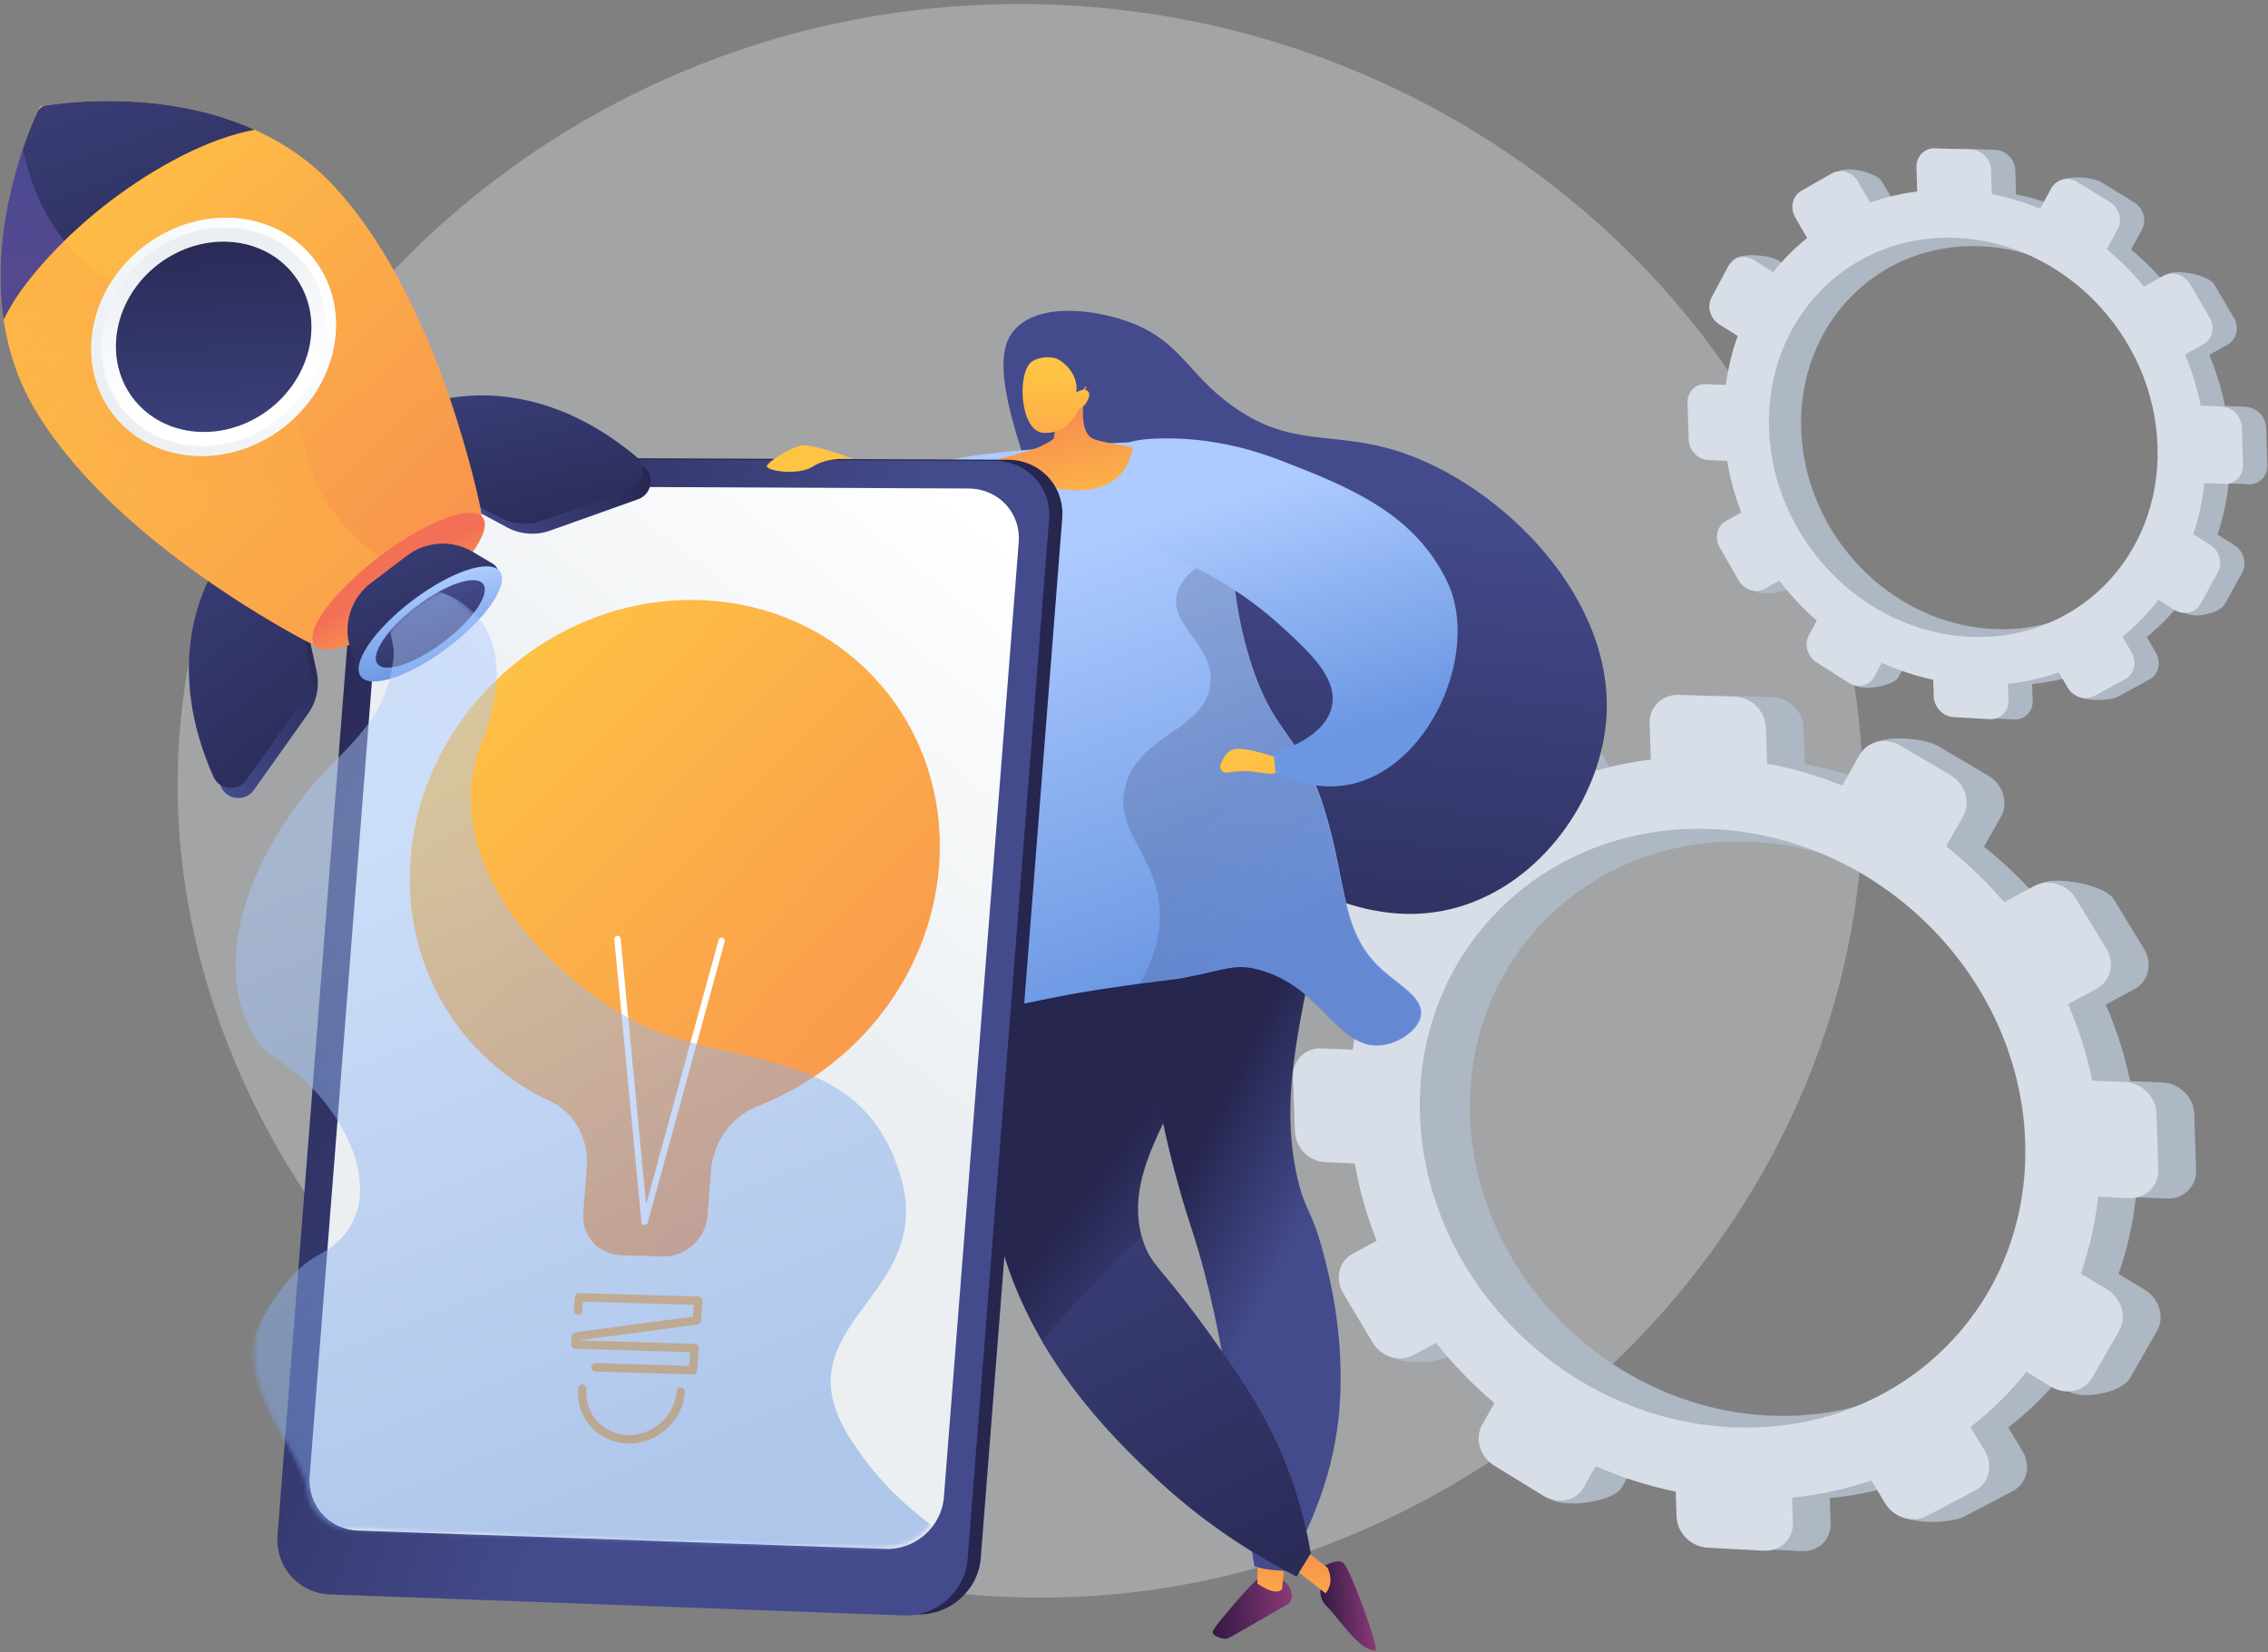 <svg width="549" height="400" viewBox="0 0 549 400" fill="none" xmlns="http://www.w3.org/2000/svg">
<rect x="0" y="0" width="549" height="400" fill="#808080" stroke="none"/>
<path opacity="0.3" d="M240.652 1.058C345.098 -1.942 435.57 71.763 449.239 168.472C464.184 274.211 381.929 369.35 280.718 384.587C154.829 403.541 32.723 293.893 43.687 174.941C51.947 85.321 134.48 4.107 240.652 1.058Z" fill="#F4F7FA"/>
<path d="M531.136 269.582L531.599 283.215C531.735 287.216 528.531 290.31 524.446 290.127L517.023 289.796C516.313 296.277 514.892 302.501 512.828 308.394L519.098 312.161C522.7 314.324 524.062 318.806 522.138 322.17L515.588 333.623C513.668 336.981 504.398 338.977 500.806 336.808L499.674 332.191C495.704 337.159 491.159 341.64 486.13 345.551L489.561 351.234C491.706 354.787 490.652 359.135 487.21 360.944L475.492 367.101C472.06 368.904 460.917 369.185 458.783 365.638L462.127 358.483C456.043 360.562 449.616 361.977 442.931 362.657L443.137 368.698C443.271 372.661 440.126 375.699 436.114 375.484L422.461 374.752C418.463 374.538 415.116 371.161 414.981 367.208L414.777 361.186C408.069 359.81 401.585 357.729 395.413 355.029L392.529 360.131C390.658 363.442 379.168 365.145 375.664 362.994L370.867 354.908C367.373 352.763 366.052 348.348 367.914 345.042L370.895 339.749C365.708 335.376 360.966 330.495 356.761 325.196L351.222 328.166C347.875 329.961 337.962 330.879 335.879 327.383L334.294 313.184C332.215 309.695 333.233 305.409 336.57 303.609L342.391 300.467C340 294.472 338.211 288.212 337.095 281.766L329.946 281.447C326.021 281.271 322.734 277.955 322.601 274.038L322.147 260.688C322.014 256.772 325.085 253.73 329.009 253.894L336.579 254.211C337.439 248.012 338.959 242.06 341.071 236.423L334.143 232.241C330.674 230.146 329.361 225.76 331.209 222.44L329.891 209.175C331.743 205.85 343.687 206.79 347.166 208.88L354.456 213.259C358.243 208.674 362.532 204.518 367.248 200.859L362.758 193.399C360.665 189.924 361.69 185.609 365.048 183.761L370.042 176.524C373.41 174.67 384.316 176.915 386.418 180.397L391.033 188.041C396.661 186.108 402.587 184.735 408.752 183.994L408.454 175.243C408.32 171.291 411.447 168.194 415.443 168.325L429.085 168.773C433.095 168.905 436.456 172.224 436.591 176.188L436.889 184.963C443.162 186.136 449.253 187.933 455.093 190.278L452.382 181.019C454.282 177.647 465.585 178.485 469.15 180.591L481.322 187.781C484.898 189.893 486.25 194.346 484.341 197.722L480.249 204.96C485.344 209.023 490.043 213.566 494.264 218.516L493.956 213.878C497.411 212.014 509.49 214.105 511.644 217.639L518.994 229.693C521.152 233.233 520.091 237.61 516.627 239.469L509.723 243.17C512.308 249.096 514.303 255.298 515.632 261.701L523.491 262.03C527.576 262.201 531 265.582 531.136 269.582ZM496.384 276.26C495.073 237.687 462.287 205.215 423.37 203.738C384.688 202.271 354.555 232.015 355.852 270.165C357.149 308.316 389.397 340.764 428.093 342.652C467.024 344.552 497.696 314.833 496.384 276.26Z" fill="#AEB7C4"/>
<path d="M521.993 269.466L522.456 283.1C522.592 287.1 519.388 290.194 515.304 290.012L507.88 289.68C507.17 296.161 505.749 302.385 503.685 308.278L509.955 312.045C513.557 314.208 514.919 318.69 512.996 322.054L506.445 333.508C504.525 336.865 500.056 337.826 496.465 335.658L490.531 332.075C486.561 337.044 482.016 341.524 476.987 345.435L480.418 351.118C482.563 354.671 481.509 359.019 478.067 360.829L466.349 366.985C462.917 368.788 458.406 367.374 456.271 363.827L452.984 358.367C446.9 360.446 440.473 361.861 433.788 362.541L433.994 368.582C434.129 372.545 430.983 375.583 426.971 375.368L413.318 374.636C409.321 374.422 405.973 371.045 405.839 367.092L405.634 361.07C398.926 359.694 392.443 357.613 386.271 354.913L383.387 360.015C381.515 363.326 377.156 364.263 373.652 362.113L361.724 354.792C358.231 352.647 356.909 348.232 358.771 344.926L361.753 339.633C356.565 335.26 351.823 330.379 347.618 325.08L342.079 328.05C338.732 329.845 334.331 328.465 332.248 324.97L325.152 313.068C323.072 309.579 324.09 305.294 327.427 303.493L333.249 300.352C330.857 294.356 329.069 288.096 327.953 281.65L320.804 281.331C316.879 281.156 313.591 277.839 313.458 273.923L313.004 260.573C312.871 256.656 315.942 253.614 319.867 253.779L327.436 254.095C328.297 247.896 329.816 241.945 331.928 236.308L325 232.125C321.531 230.03 320.218 225.644 322.067 222.325L328.373 211.002C330.224 207.677 334.544 206.674 338.023 208.764L345.313 213.143C349.101 208.558 353.389 204.402 358.105 200.743L353.615 193.284C351.523 189.808 352.547 185.493 355.905 183.645L367.369 177.335C370.737 175.481 375.173 176.799 377.275 180.281L381.89 187.925C387.518 185.992 393.444 184.619 399.609 183.878L399.312 175.127C399.177 171.175 402.305 168.078 406.3 168.209L419.943 168.657C423.952 168.789 427.313 172.108 427.448 176.072L427.747 184.848C434.019 186.02 440.11 187.817 445.951 190.162L450.115 182.769C452.014 179.397 456.443 178.369 460.008 180.475L472.179 187.665C475.755 189.777 477.108 194.23 475.199 197.606L471.107 204.845C476.202 208.907 480.901 213.451 485.122 218.4L492.345 214.502C495.8 212.638 500.348 213.989 502.502 217.523L509.851 229.578C512.009 233.118 510.949 237.495 507.484 239.353L500.58 243.055C503.166 248.98 505.161 255.182 506.489 261.585L514.349 261.914C518.433 262.085 521.857 265.466 521.993 269.466ZM490.222 276.273C488.855 236.064 454.678 202.214 414.11 200.675C373.788 199.146 342.375 230.151 343.728 269.92C345.08 309.689 378.697 343.514 419.034 345.482C459.617 347.463 491.59 316.483 490.222 276.273Z" fill="#D8DEE8"/>
<path d="M303.462 207.171C313.546 213.658 332.229 225.678 353.149 219.526C373.107 213.657 387.165 193.583 388.787 174.566C391.327 144.783 363.377 117.413 338.862 109.373C322.653 104.057 312.562 108.706 297.979 98.032C287.413 90.299 285.729 82.749 273.97 78.195C265.859 75.054 252.148 73.025 245.892 79.499C241.666 83.874 240.456 92.531 252.403 123.429C269.86 168.577 278.597 191.174 303.462 207.171Z" fill="url(#paint0_linear_685_470)"/>
<path d="M297.781 396.35C297.169 396.702 296.442 396.794 295.764 396.596C294.612 396.26 293.068 395.613 293.689 394.668C294.643 393.217 294.643 393.217 294.643 393.217C294.643 393.217 303.267 382.494 305.359 381.574C307.451 380.654 311.779 382.347 312.456 384.979C312.575 385.439 312.647 385.829 312.688 386.161C312.8 387.082 312.325 387.976 311.522 388.438L297.781 396.35Z" fill="url(#paint1_linear_685_470)"/>
<path d="M304.386 373.423L304.372 383.327C304.372 383.327 308.561 386.425 310.323 384.761L311.385 374.356L304.386 373.423Z" fill="url(#paint2_linear_685_470)"/>
<path d="M263.131 207.525C258.257 214.157 230.183 253.614 241.769 299.324C249.128 328.356 269.436 347.88 278.271 356.374C291.347 368.944 304.43 376.818 313.861 381.604C314.999 379.747 316.137 377.891 317.275 376.034C315.998 368.469 313.658 359.346 309.223 349.617C304.722 339.742 299.429 332.242 292.934 323.128C281.22 306.691 278.54 306.529 276.596 300.148C272.645 287.187 279.959 275.564 285.767 263.348C292.586 249.005 300.203 227.798 303.049 198.288C289.743 201.367 276.437 204.446 263.131 207.525Z" fill="url(#paint3_linear_685_470)"/>
<path d="M320.224 379.274C320.224 379.274 323.518 377.212 325.116 378.26C326.714 379.308 334.002 399.373 332.928 399.468C329.232 399.797 324.47 392.177 321.079 388.758C320.113 387.783 319.592 386.51 319.615 385.186L320.224 379.274Z" fill="url(#paint4_linear_685_470)"/>
<path d="M312.629 379.223L320.858 385.679C320.858 385.679 323.177 383.369 321.37 379.522L315.839 375.211L312.629 379.223Z" fill="url(#paint5_linear_685_470)"/>
<path d="M270.097 205.913C277.033 238.428 277.482 264.053 288.422 297.382C297.185 324.079 299.142 352.304 303.644 379.134C306.757 380.172 308.407 379.954 311.394 380.323C316.433 370.674 323.679 356.991 324.443 337.427C325.069 321.389 321.716 308.515 320.275 303.14C317.317 292.114 316.041 293.58 314.132 285.434C310.307 269.108 313.292 254.073 316.778 236.519C318.895 225.864 320.282 222.881 319.613 216.124C319.276 212.721 317.994 199.772 309.107 192.928C299.31 185.384 284.126 195.225 270.097 205.913Z" fill="url(#paint6_linear_685_470)"/>
<path d="M219.692 117.734C222.917 111.043 233.824 110.129 255.638 108.301C275.978 106.596 286.147 105.744 292.609 111.312C302.554 119.883 294.372 131.726 302.118 158.22C308.495 180.031 315.2 175.971 321.6 199.317C326.116 215.79 325.067 226.161 334.634 234.765C338.817 238.526 344.444 241.424 344.031 245.565C343.693 248.952 339.422 252.078 335.331 252.884C324.111 255.094 320.369 238.649 304.38 234.643C298.953 233.284 297.025 234.587 287.589 236.474C282.327 237.525 282.846 236.991 266.557 239.469C246.744 242.482 243.976 245 240.548 242.407C235.607 238.671 236.428 229.711 237.207 221.225C238.46 207.561 242.934 203.878 244.037 192.922C244.906 184.29 242.541 178.169 239.486 167.027C230.82 135.421 215.167 127.12 219.692 117.734Z" fill="url(#paint7_linear_685_470)"/>
<path opacity="0.2" d="M334.336 234.755C324.787 226.129 325.86 215.76 321.38 199.277C315.033 175.916 308.319 179.962 301.99 158.136C298.994 147.802 298.415 139.705 298.233 133.156C289.401 136.339 285.659 140.131 284.856 144.021C283.269 151.707 293.897 156.106 293.027 165.456C291.976 176.77 275.747 177.552 272.42 190.279C269.583 201.13 279.764 206.746 280.699 219.787C281.06 224.823 280.036 230.971 275.809 238.22C295.853 235.573 296.952 232.761 304.082 234.565C320.062 238.607 323.768 255.06 334.992 252.874C339.085 252.078 343.363 248.961 343.709 245.575C344.131 241.435 338.51 238.525 334.336 234.755Z" fill="url(#paint8_linear_685_470)"/>
<path d="M310.316 184.628L309.726 183.598C309.726 183.598 300.941 180.446 298.305 181.474C296.961 181.997 296.04 183.57 295.461 184.984C295.015 186.072 295.953 187.216 297.11 187.017C298.994 186.694 301.698 186.43 304.241 186.903C308.777 187.747 311.347 187.15 310.316 184.628Z" fill="url(#paint9_linear_685_470)"/>
<path d="M276.505 132.097C292.965 137.662 303.71 145.733 310.067 151.52C317.155 157.972 323.887 164.267 322.391 171.046C320.74 178.522 310.153 181.737 308.31 182.271C308.455 183.878 308.601 185.486 308.746 187.093C317.486 191.253 323.963 190.455 326.723 189.893C345.054 186.161 357.039 160.775 351.468 143.658C351.267 143.039 350.735 141.488 349.495 139.169C341.382 124.004 326.548 117.852 310.37 111.599C305.501 109.717 294.069 105.599 279.876 106.167C274.695 106.374 271.87 107.097 270.231 109.164C266.847 113.433 269.375 122.372 276.505 132.097Z" fill="url(#paint10_linear_685_470)"/>
<path d="M263.006 93.319C262.627 94.947 260.692 103.683 264.233 106.005C265.001 106.508 266.488 106.815 269.462 107.429C271.409 107.831 273.044 108.085 274.198 108.245C274.004 109.712 273.467 112.097 271.733 114.243C266.874 120.26 257.379 118.508 256.025 118.236C251.251 117.276 246.564 115.708 245.442 114.782C243.734 113.371 242.39 112.311 241.603 111.245C243.473 110.382 251.608 109.154 255.048 106.162C255.342 104.473 255.636 102.784 255.93 101.094C258.289 98.503 260.648 95.911 263.006 93.319Z" fill="url(#paint11_linear_685_470)"/>
<path d="M261.061 99.135C261.061 99.135 258.856 105.206 252.532 104.768C246.869 104.376 246.111 90.238 249.739 87.553C250.95 86.657 253.504 86.161 255.467 86.72C256.848 87.113 261.093 90.099 260.557 94.975C261.743 94.225 262.98 94.237 263.451 94.796C264.047 95.506 263.27 96.932 263.094 97.255C262.485 98.374 261.516 98.918 261.061 99.135Z" fill="url(#paint12_linear_685_470)"/>
<path d="M292.934 323.128C281.22 306.691 278.54 306.529 276.595 300.148C276.518 299.893 276.452 299.64 276.383 299.386C267.75 307.226 259.8 315.736 252.234 324.594C261.138 339.891 272.312 350.645 278.271 356.374C291.347 368.944 304.43 376.818 313.861 381.604C314.999 379.747 316.137 377.891 317.275 376.034C315.998 368.469 313.658 359.346 309.223 349.617C304.722 339.742 299.429 332.242 292.934 323.128Z" fill="url(#paint13_linear_685_470)"/>
<path d="M243.874 111.279L104.638 110.744C96.983 110.715 90.3 116.899 89.7 124.556L70.364 371.331C69.764 378.989 75.458 385.422 83.094 385.702L221.973 390.786C229.879 391.075 236.794 384.979 237.406 377.169L257.128 125.475C257.739 117.665 251.8 111.309 243.874 111.279Z" fill="url(#paint14_linear_685_470)"/>
<path d="M240.689 111.534L101.454 111C93.798 110.971 87.116 117.154 86.516 124.812L67.18 371.587C66.58 379.244 72.273 385.678 79.909 385.957L218.788 391.042C226.694 391.331 233.609 385.235 234.221 377.425L253.943 125.73C254.555 117.92 248.615 111.565 240.689 111.534Z" fill="url(#paint15_linear_685_470)"/>
<path d="M234.431 118.249L106.486 117.657C99.441 117.624 93.291 123.307 92.74 130.35L74.956 357.311C74.404 364.354 79.646 370.261 86.674 370.505L214.318 374.939C221.574 375.191 227.921 369.582 228.483 362.41L246.592 131.295C247.154 124.123 241.704 118.282 234.431 118.249Z" fill="url(#paint16_linear_685_470)"/>
<path d="M227.297 209.777C230.257 171.994 199.547 141.611 160.478 145.586C131.076 148.577 105.835 171.735 100.356 200.582C94.85 229.571 109.362 255.488 133.169 266.578C139.195 269.384 142.575 275.788 142.045 282.557L141.177 293.64C140.746 299.134 144.87 303.707 150.394 303.854L160.41 304.121C165.955 304.268 170.805 299.918 171.237 294.404L172.108 283.283C172.64 276.494 177.037 270.24 183.544 267.702C207.278 258.447 225.228 236.174 227.297 209.777Z" fill="url(#paint17_linear_685_470)"/>
<path d="M167.722 332.699C168.254 332.699 168.7 332.29 168.741 331.755L169.161 326.4C169.183 326.12 169.089 325.844 168.902 325.635C168.715 325.426 168.451 325.304 168.171 325.295L140.372 324.484L140.378 324.412L168.8 320.642C169.278 320.579 169.647 320.189 169.685 319.707L170.06 314.93C170.082 314.651 169.988 314.374 169.801 314.165C169.613 313.957 169.349 313.834 169.068 313.826L140.193 313.022C139.65 313.013 139.188 313.422 139.145 313.966L138.894 317.159C138.85 317.723 139.271 318.216 139.834 318.26C140.39 318.304 140.889 317.883 140.934 317.319L141.108 315.097L167.936 315.844L167.711 318.72L139.289 322.49C138.81 322.554 138.441 322.944 138.403 323.426L138.249 325.397C138.227 325.676 138.321 325.952 138.508 326.161C138.695 326.37 138.959 326.492 139.239 326.5L167.038 327.312L166.778 330.622L144.169 329.948C143.581 329.931 143.133 330.376 143.116 330.941C143.099 331.507 143.543 331.979 144.108 331.996L167.691 332.699C167.702 332.699 167.712 332.699 167.722 332.699Z" fill="#FCB248"/>
<path d="M152.305 349.422C159.254 349.422 165.27 343.918 165.815 336.966C165.859 336.402 165.439 335.909 164.875 335.864C164.312 335.819 163.82 336.242 163.776 336.805C163.305 342.823 158.004 347.568 151.95 347.368C149.04 347.275 146.399 346.062 144.512 343.952C142.637 341.855 141.728 339.116 141.953 336.239C141.997 335.675 141.577 335.182 141.014 335.138C140.455 335.092 139.958 335.515 139.914 336.079C139.645 339.519 140.736 342.801 142.988 345.319C145.252 347.85 148.411 349.305 151.885 349.416C152.025 349.42 152.166 349.422 152.305 349.422Z" fill="#FCB248"/>
<path d="M156.041 296.549C156.383 296.549 156.688 296.32 156.78 295.984L175.421 227.928C175.533 227.519 175.293 227.097 174.884 226.984C174.476 226.872 174.054 227.112 173.942 227.522L156.404 291.548L150.228 227.209C150.188 226.786 149.812 226.478 149.391 226.518C148.97 226.558 148.661 226.933 148.701 227.356L155.277 295.854C155.312 296.223 155.606 296.514 155.974 296.546C155.997 296.548 156.019 296.549 156.041 296.549Z" fill="white"/>
<path d="M206.486 111.048C206.486 111.048 196.639 107.357 193.987 107.832C191.335 108.308 186.255 111.511 185.657 112.72C185.061 113.93 193.211 115.269 196.801 112.906C200.391 110.544 206.486 111.048 206.486 111.048Z" fill="url(#paint18_linear_685_470)"/>
<path d="M57.596 134.507C57.596 134.507 38.02 155.557 53.503 190.458C54.945 193.709 59.38 194.144 61.439 191.245L74.558 172.781C76.662 169.821 77.419 166.109 76.645 162.56L72.669 144.336L57.596 134.507Z" fill="url(#paint19_linear_685_470)"/>
<path d="M101.008 101.653C101.008 101.653 126.574 88.542 155.867 112.99C158.596 115.268 157.802 119.659 154.456 120.852L133.138 128.449C129.721 129.667 125.948 129.383 122.751 127.668L106.333 118.86L101.008 101.653Z" fill="url(#paint20_linear_685_470)"/>
<path d="M55.765 132.079C55.765 132.079 36.189 153.13 51.672 188.031C53.114 191.282 57.548 191.716 59.608 188.818L72.727 170.354C74.83 167.394 75.588 163.682 74.814 160.132L70.838 141.909L55.765 132.079Z" fill="url(#paint21_linear_685_470)"/>
<path d="M99.177 99.226C99.177 99.226 124.743 86.114 154.036 110.563C156.765 112.84 155.971 117.232 152.625 118.424L131.307 126.022C127.89 127.239 124.117 126.956 120.92 125.24L104.502 116.433L99.177 99.226Z" fill="url(#paint22_linear_685_470)"/>
<path d="M80.472 44.682C54.301 16.98 9.707 25.747 9.682 25.8C9.624 25.81 -10.975 66.383 8.485 99.161C26.135 128.892 66.383 151.118 74.119 155.197C74.951 155.636 76.304 156.242 76.822 155.456C86.901 140.172 100.162 130.67 115.932 125.875C116.805 125.609 116.567 124.163 116.379 123.269C114.601 114.818 104.252 69.854 80.472 44.682Z" fill="url(#paint23_linear_685_470)"/>
<g opacity="0.3">
<path d="M62.279 85.255C47.631 69.876 33.433 75.721 19.253 62.288C14.075 57.383 8.469 49.499 5.523 36.031C0.711 50.176 -4.953 76.526 8.485 99.161C26.135 128.893 66.382 151.118 74.119 155.197C74.951 155.636 76.304 156.242 76.822 155.456C81.914 147.735 87.819 141.491 94.448 136.583C88.887 133.101 84.925 129.259 82.015 125.608C70.279 110.882 75.625 99.267 62.279 85.255Z" fill="url(#paint24_linear_685_470)"/>
</g>
<path d="M26.849 48.556C37.354 40.606 50.228 33.485 61.647 31.417C40.39 21.805 16.871 24.621 11.043 25.555C10.18 25.694 9.443 26.251 9.075 27.045C6.586 32.405 -2.542 54.296 0.884 77.4C5.168 68.062 16.345 56.505 26.849 48.556Z" fill="url(#paint25_linear_685_470)"/>
<path opacity="0.3" d="M5.523 36.032C5.5 36.098 5.478 36.164 5.455 36.231C5.417 36.344 5.379 36.457 5.341 36.572C5.303 36.685 5.264 36.801 5.226 36.916C5.19 37.026 5.154 37.136 5.118 37.247C5.077 37.369 5.037 37.493 4.997 37.617C4.963 37.723 4.929 37.83 4.894 37.938C4.852 38.069 4.81 38.201 4.769 38.334C4.736 38.437 4.703 38.541 4.671 38.645C4.627 38.785 4.584 38.926 4.54 39.067C4.509 39.167 4.479 39.268 4.448 39.369C4.403 39.517 4.358 39.666 4.313 39.816C4.284 39.913 4.255 40.01 4.226 40.107C4.18 40.263 4.134 40.42 4.088 40.578C4.06 40.673 4.032 40.769 4.004 40.864C3.958 41.027 3.911 41.19 3.864 41.355C3.838 41.447 3.812 41.541 3.785 41.634C3.738 41.804 3.69 41.975 3.643 42.148C3.618 42.238 3.593 42.328 3.568 42.418C3.52 42.596 3.472 42.774 3.424 42.953C3.401 43.041 3.377 43.129 3.354 43.218C3.305 43.402 3.257 43.588 3.209 43.774C3.187 43.859 3.165 43.944 3.143 44.03C3.094 44.221 3.046 44.413 2.997 44.607C2.976 44.69 2.956 44.773 2.935 44.857C2.886 45.055 2.838 45.254 2.789 45.453C2.77 45.535 2.75 45.616 2.731 45.698C2.683 45.901 2.634 46.106 2.587 46.312C2.568 46.391 2.55 46.471 2.531 46.551C2.483 46.761 2.435 46.972 2.388 47.184C2.371 47.261 2.354 47.338 2.337 47.416C2.289 47.632 2.242 47.849 2.195 48.068C2.179 48.143 2.164 48.218 2.148 48.293C2.101 48.515 2.054 48.738 2.008 48.963C1.994 49.036 1.979 49.109 1.964 49.182C1.918 49.411 1.872 49.641 1.827 49.872C1.814 49.941 1.8 50.011 1.787 50.081C1.741 50.316 1.697 50.553 1.653 50.79C1.64 50.857 1.628 50.925 1.616 50.992C1.572 51.233 1.528 51.475 1.486 51.718C1.474 51.784 1.463 51.85 1.452 51.916C1.409 52.162 1.367 52.408 1.326 52.656C1.316 52.721 1.305 52.785 1.295 52.85C1.254 53.101 1.213 53.353 1.174 53.606C1.165 53.668 1.155 53.73 1.146 53.791C1.107 54.048 1.068 54.306 1.031 54.565C1.022 54.624 1.014 54.684 1.006 54.744C0.968 55.007 0.932 55.27 0.896 55.534C0.889 55.591 0.881 55.647 0.874 55.704C0.839 55.972 0.804 56.241 0.771 56.511C0.764 56.566 0.758 56.62 0.751 56.675C0.718 56.948 0.686 57.223 0.656 57.498C0.65 57.549 0.644 57.601 0.639 57.652C0.608 57.931 0.578 58.211 0.55 58.492C0.545 58.541 0.541 58.59 0.536 58.639C0.508 58.923 0.481 59.209 0.455 59.495C0.451 59.541 0.448 59.587 0.444 59.632C0.418 59.922 0.394 60.212 0.372 60.504C0.368 60.548 0.365 60.592 0.362 60.636C0.34 60.931 0.318 61.226 0.299 61.523C0.297 61.562 0.294 61.602 0.292 61.641C0.273 61.942 0.255 62.244 0.239 62.547C0.237 62.583 0.235 62.619 0.233 62.654C0.217 62.961 0.203 63.269 0.191 63.578C0.189 63.61 0.188 63.642 0.187 63.675C0.175 63.988 0.164 64.302 0.155 64.616C0.154 64.643 0.154 64.67 0.153 64.696C0.145 65.017 0.138 65.338 0.133 65.66C0.133 65.681 0.133 65.703 0.132 65.724C0.128 66.051 0.125 66.38 0.125 66.709C0.125 66.724 0.125 66.74 0.125 66.756C0.124 67.091 0.126 67.427 0.13 67.764C0.13 67.772 0.13 67.78 0.131 67.787C0.17 70.94 0.403 74.158 0.884 77.4C3.622 71.432 9.177 64.558 15.571 58.299C11.587 53.366 7.777 46.334 5.523 36.032Z" fill="url(#paint26_linear_685_470)"/>
<path d="M76.222 62.991C85.428 75.194 81.924 93.385 68.396 103.623C54.867 113.862 36.437 112.269 27.231 100.067C18.025 87.864 21.529 69.673 35.057 59.434C48.586 49.196 67.016 50.789 76.222 62.991Z" fill="url(#paint27_linear_685_470)"/>
<path d="M62.279 85.255C50.326 72.706 38.672 74.287 27.084 67.995C20.581 78.066 20.236 90.795 27.231 100.067C36.437 112.269 54.867 113.862 68.396 103.624C69.502 102.786 70.54 101.895 71.511 100.958C69.869 95.871 67.51 90.747 62.279 85.255Z" fill="url(#paint28_linear_685_470)"/>
<path d="M74.18 64.537C82.618 75.722 79.406 92.397 67.006 101.781C54.605 111.166 37.712 109.706 29.273 98.521C20.835 87.336 24.047 70.661 36.447 61.277C48.848 51.892 65.741 53.352 74.18 64.537Z" fill="url(#paint29_linear_685_470)"/>
<path d="M71.285 66.727C78.636 76.47 75.838 90.996 65.036 99.171C54.234 107.346 39.518 106.074 32.167 96.331C24.817 86.588 27.615 72.062 38.417 63.887C49.219 55.712 63.935 56.984 71.285 66.727Z" fill="url(#paint30_linear_685_470)"/>
<path d="M116.86 125.272C119.371 128.601 112.287 138.203 101.035 146.718C89.784 155.233 78.626 159.437 76.115 156.107C73.603 152.778 80.687 143.176 91.939 134.661C103.19 126.146 114.348 121.943 116.86 125.272Z" fill="url(#paint31_linear_685_470)"/>
<path d="M98.552 134.491L89.808 141.108C85.156 144.629 83.099 150.623 84.608 156.263L86.039 161.616C86.566 163.586 88.917 164.395 90.542 163.166L119.537 141.223C121.162 139.993 121.027 137.507 119.279 136.461L114.528 133.62C109.522 130.626 103.204 130.97 98.552 134.491Z" fill="url(#paint32_linear_685_470)"/>
<path d="M120.98 138.303C123.35 141.445 117.744 149.688 108.459 156.715C99.173 163.743 89.724 166.892 87.354 163.75C84.984 160.608 90.589 152.365 99.875 145.338C109.16 138.31 118.609 135.161 120.98 138.303Z" fill="url(#paint33_linear_685_470)"/>
<path d="M116.945 141.356C118.746 143.744 114.486 150.009 107.429 155.35C100.372 160.691 93.19 163.084 91.389 160.696C89.588 158.309 93.848 152.044 100.905 146.703C107.962 141.362 115.143 138.969 116.945 141.356Z" fill="url(#paint34_linear_685_470)"/>
<g opacity="0.3">
<path d="M62.279 85.255C52.113 74.582 42.164 74.13 32.286 70.363C26.867 78.459 26.499 88.817 32.167 96.331C39.518 106.074 54.234 107.346 65.036 99.171C66.615 97.976 68.022 96.645 69.252 95.213C67.7 91.984 65.552 88.692 62.279 85.255Z" fill="url(#paint35_linear_685_470)"/>
</g>
<mask id="mask0_685_470" style="mask-type:luminance" maskUnits="userSpaceOnUse" x="48" y="142" width="178" height="233">
<path d="M225.746 368.145C225.746 368.145 223.047 374.451 213.55 374.745C204.054 375.039 82.768 370.114 82.768 370.114C82.768 370.114 75.03 368.879 74.178 360.289C73.326 351.698 57.059 336.475 62.744 320.505L66.406 281.215L48.658 233.027L58.34 207.217L91.388 160.697C91.388 160.697 90.685 150.629 107.786 142.421L122.523 155.119L134.496 214.945L222.951 275.253V322.764L210.547 331.449L225.746 368.145Z" fill="white"/>
</mask>
<g mask="url(#mask0_685_470)">
<path opacity="0.47" d="M106.162 143.264C106.162 143.264 128.971 148.388 116.557 179.826C104.144 211.264 139.251 243.016 161.345 250.544C183.439 258.073 209.695 255.794 218.097 285.071C226.5 314.348 188.167 320.461 205.758 348.172C223.349 375.884 244.989 373.682 240.678 390.826C236.368 407.97 43.228 377.737 43.228 377.737C43.228 377.737 56.566 314.487 76.941 303.899C97.317 293.311 83.811 266.488 66.408 255.969C59.07 251.533 56.612 239.319 57.044 231.69C57.845 217.546 64.836 204.1 73.258 193.026C81.035 182.799 91.429 176.924 94.483 163.652C94.941 161.661 95.349 159.622 95.344 157.569C95.343 157.038 94.404 152.747 94.448 152.696C98.192 148.326 104.724 142.812 106.162 143.264Z" fill="url(#paint36_linear_685_470)"/>
</g>
<path d="M548.531 103.518L548.829 112.612C548.916 115.28 546.859 117.344 544.237 117.223L539.471 117.002C539.015 121.324 538.103 125.476 536.777 129.407L540.803 131.92C543.115 133.362 543.99 136.352 542.755 138.596L538.549 146.236C537.317 148.475 531.365 149.806 529.06 148.36L528.333 145.28C525.784 148.594 522.866 151.583 519.637 154.191L521.84 157.982C523.217 160.352 522.541 163.252 520.33 164.459L512.808 168.566C510.604 169.769 503.451 169.956 502.08 167.59L504.227 162.817C500.321 164.204 496.195 165.148 491.904 165.602L492.035 169.631C492.122 172.275 490.102 174.301 487.527 174.158L478.762 173.67C476.195 173.527 474.046 171.274 473.96 168.638L473.828 164.62C469.522 163.703 465.359 162.315 461.397 160.514L459.545 163.917C458.344 166.125 450.967 167.261 448.717 165.827L445.638 160.433C443.395 159.002 442.547 156.057 443.742 153.852L445.656 150.322C442.326 147.405 439.281 144.149 436.582 140.615L433.026 142.596C430.877 143.793 424.513 144.405 423.176 142.074L422.158 132.602C420.823 130.275 421.477 127.416 423.619 126.216L427.357 124.12C425.821 120.121 424.673 115.945 423.957 111.646L419.367 111.433C416.847 111.316 414.737 109.104 414.651 106.491L414.36 97.587C414.274 94.974 416.246 92.945 418.766 93.055L423.625 93.266C424.178 89.131 425.153 85.161 426.509 81.401L422.061 78.612C419.834 77.214 418.991 74.288 420.178 72.074L419.331 63.226C420.52 61.008 428.188 61.635 430.422 63.029L435.102 65.95C437.534 62.892 440.287 60.119 443.314 57.679L440.432 52.703C439.088 50.385 439.746 47.507 441.902 46.274L445.108 41.447C447.271 40.21 454.272 41.708 455.622 44.03L458.585 49.129C462.198 47.84 466.002 46.924 469.96 46.43L469.769 40.593C469.683 37.956 471.691 35.891 474.256 35.978L483.014 36.277C485.588 36.365 487.747 38.579 487.833 41.222L488.025 47.076C492.052 47.858 495.962 49.057 499.712 50.621L497.972 44.445C499.191 42.196 506.448 42.755 508.736 44.16L516.551 48.956C518.846 50.365 519.715 53.335 518.489 55.587L515.862 60.415C519.133 63.125 522.15 66.155 524.86 69.457L524.662 66.363C526.88 65.12 534.635 66.514 536.018 68.871L540.736 76.912C542.122 79.273 541.441 82.193 539.217 83.433L534.784 85.902C536.444 89.855 537.725 93.991 538.578 98.262L543.624 98.481C546.246 98.595 548.444 100.85 548.531 103.518ZM526.22 107.973C525.379 82.244 504.33 60.584 479.345 59.599C454.511 58.62 435.165 78.46 435.998 103.907C436.831 129.354 457.535 150.998 482.377 152.258C507.371 153.525 527.063 133.702 526.22 107.973Z" fill="#AEB7C4"/>
<path d="M542.661 103.44L542.958 112.534C543.046 115.203 540.989 117.266 538.367 117.145L533.6 116.924C533.145 121.247 532.233 125.398 530.907 129.329L534.933 131.842C537.245 133.285 538.119 136.274 536.885 138.518L532.68 146.158C531.447 148.397 528.578 149.038 526.272 147.592L522.463 145.202C519.914 148.516 516.996 151.505 513.767 154.113L515.97 157.904C517.347 160.274 516.671 163.174 514.46 164.381L506.938 168.488C504.734 169.691 501.838 168.747 500.467 166.382L498.357 162.739C494.451 164.126 490.325 165.07 486.034 165.524L486.165 169.553C486.252 172.197 484.233 174.223 481.657 174.08L472.892 173.591C470.325 173.449 468.176 171.196 468.09 168.56L467.958 164.542C463.652 163.624 459.49 162.237 455.527 160.436L453.675 163.839C452.474 166.047 449.675 166.673 447.426 165.238L439.768 160.355C437.525 158.924 436.677 155.979 437.872 153.774L439.786 150.244C436.456 147.327 433.412 144.071 430.712 140.536L427.156 142.518C425.007 143.715 422.182 142.794 420.844 140.463L416.289 132.524C414.954 130.197 415.607 127.338 417.749 126.138L421.487 124.042C419.952 120.043 418.803 115.867 418.087 111.568L413.497 111.355C410.977 111.238 408.867 109.026 408.781 106.413L408.49 97.509C408.404 94.896 410.376 92.867 412.896 92.977L417.755 93.188C418.308 89.053 419.283 85.083 420.639 81.323L416.191 78.533C413.964 77.136 413.121 74.21 414.308 71.996L418.356 64.444C419.545 62.226 422.319 61.557 424.552 62.951L429.232 65.872C431.664 62.813 434.417 60.041 437.445 57.601L434.562 52.625C433.219 50.307 433.876 47.429 436.032 46.196L443.392 41.987C445.554 40.751 448.402 41.63 449.752 43.952L452.715 49.051C456.328 47.762 460.132 46.846 464.09 46.352L463.899 40.515C463.813 37.878 465.821 35.812 468.386 35.9L477.145 36.199C479.718 36.287 481.877 38.501 481.963 41.145L482.155 46.998C486.182 47.781 490.092 48.979 493.842 50.543L496.515 45.612C497.735 43.363 500.578 42.677 502.866 44.081L510.681 48.878C512.976 50.286 513.845 53.256 512.619 55.509L509.992 60.337C513.263 63.047 516.28 66.077 518.99 69.378L523.627 66.778C525.845 65.535 528.765 66.436 530.148 68.793L534.866 76.834C536.252 79.195 535.571 82.115 533.347 83.355L528.914 85.824C530.574 89.776 531.855 93.913 532.708 98.184L537.754 98.403C540.376 98.517 542.574 100.772 542.661 103.44ZM522.264 107.981C521.387 81.161 499.445 58.582 473.4 57.555C447.513 56.535 427.346 77.216 428.214 103.743C429.082 130.27 450.664 152.832 476.561 154.145C502.615 155.466 523.142 134.802 522.264 107.981Z" fill="#D8DEE8"/>
<defs>
<linearGradient id="paint0_linear_685_470" x1="317.197" y1="117.458" x2="302.073" y2="268.463" gradientUnits="userSpaceOnUse">
<stop stop-color="#444B8C"/>
<stop offset="0.996" stop-color="#26264F"/>
</linearGradient>
<linearGradient id="paint1_linear_685_470" x1="293.112" y1="389.689" x2="312.845" y2="388.109" gradientUnits="userSpaceOnUse">
<stop stop-color="#311944"/>
<stop offset="1" stop-color="#893976"/>
</linearGradient>
<linearGradient id="paint2_linear_685_470" x1="306.794" y1="396.917" x2="308.461" y2="361.844" gradientUnits="userSpaceOnUse">
<stop stop-color="#FFC444"/>
<stop offset="0.996" stop-color="#F36F56"/>
</linearGradient>
<linearGradient id="paint3_linear_685_470" x1="286.768" y1="323.429" x2="254.668" y2="298.909" gradientUnits="userSpaceOnUse">
<stop stop-color="#444B8C"/>
<stop offset="0.996" stop-color="#26264F"/>
</linearGradient>
<linearGradient id="paint4_linear_685_470" x1="319.929" y1="389.394" x2="332.179" y2="388.414" gradientUnits="userSpaceOnUse">
<stop stop-color="#311944"/>
<stop offset="1" stop-color="#893976"/>
</linearGradient>
<linearGradient id="paint5_linear_685_470" x1="316.561" y1="397.382" x2="318.228" y2="362.308" gradientUnits="userSpaceOnUse">
<stop stop-color="#FFC444"/>
<stop offset="0.996" stop-color="#F36F56"/>
</linearGradient>
<linearGradient id="paint6_linear_685_470" x1="303.311" y1="320.01" x2="275.319" y2="305.672" gradientUnits="userSpaceOnUse">
<stop stop-color="#444B8C"/>
<stop offset="0.996" stop-color="#26264F"/>
</linearGradient>
<linearGradient id="paint7_linear_685_470" x1="263.789" y1="130.501" x2="300.237" y2="230.542" gradientUnits="userSpaceOnUse">
<stop stop-color="#ADCBFF"/>
<stop offset="0.996" stop-color="#6C98E3"/>
</linearGradient>
<linearGradient id="paint8_linear_685_470" x1="315.747" y1="215.018" x2="294.034" y2="191.76" gradientUnits="userSpaceOnUse">
<stop stop-color="#444B8C"/>
<stop offset="0.996" stop-color="#26264F"/>
</linearGradient>
<linearGradient id="paint9_linear_685_470" x1="299.745" y1="177.935" x2="361.615" y2="323.776" gradientUnits="userSpaceOnUse">
<stop stop-color="#FFC444"/>
<stop offset="0.996" stop-color="#F36F56"/>
</linearGradient>
<linearGradient id="paint10_linear_685_470" x1="298.915" y1="119.657" x2="317.53" y2="179.186" gradientUnits="userSpaceOnUse">
<stop stop-color="#ADCBFF"/>
<stop offset="0.996" stop-color="#6C98E3"/>
</linearGradient>
<linearGradient id="paint11_linear_685_470" x1="261.743" y1="128.85" x2="252.884" y2="84.944" gradientUnits="userSpaceOnUse">
<stop stop-color="#FFC444"/>
<stop offset="0.996" stop-color="#F36F56"/>
</linearGradient>
<linearGradient id="paint12_linear_685_470" x1="255.886" y1="89.776" x2="252.6" y2="147.642" gradientUnits="userSpaceOnUse">
<stop stop-color="#FFC444"/>
<stop offset="0.996" stop-color="#F36F56"/>
</linearGradient>
<linearGradient id="paint13_linear_685_470" x1="241.509" y1="231.611" x2="325.376" y2="400.419" gradientUnits="userSpaceOnUse">
<stop stop-color="#444B8C"/>
<stop offset="1" stop-color="#26264F"/>
</linearGradient>
<linearGradient id="paint14_linear_685_470" x1="39.908" y1="234.716" x2="120.097" y2="243.612" gradientUnits="userSpaceOnUse">
<stop stop-color="#444B8C"/>
<stop offset="0.996" stop-color="#26264F"/>
</linearGradient>
<linearGradient id="paint15_linear_685_470" x1="173.597" y1="253.561" x2="48.133" y2="207.355" gradientUnits="userSpaceOnUse">
<stop stop-color="#444B8C"/>
<stop offset="0.996" stop-color="#26264F"/>
</linearGradient>
<linearGradient id="paint16_linear_685_470" x1="92.571" y1="325.802" x2="247.166" y2="132.696" gradientUnits="userSpaceOnUse">
<stop offset="0.494" stop-color="#EBEFF2"/>
<stop offset="1" stop-color="white"/>
</linearGradient>
<linearGradient id="paint17_linear_685_470" x1="97.569" y1="169.768" x2="303.655" y2="368.427" gradientUnits="userSpaceOnUse">
<stop stop-color="#FFC444"/>
<stop offset="0.996" stop-color="#F36F56"/>
</linearGradient>
<linearGradient id="paint18_linear_685_470" x1="201.807" y1="100.602" x2="210.037" y2="84.465" gradientUnits="userSpaceOnUse">
<stop stop-color="#FFC444"/>
<stop offset="0.996" stop-color="#F36F56"/>
</linearGradient>
<linearGradient id="paint19_linear_685_470" x1="42.41" y1="175.961" x2="76.897" y2="149.939" gradientUnits="userSpaceOnUse">
<stop stop-color="#444B8C"/>
<stop offset="0.996" stop-color="#26264F"/>
</linearGradient>
<linearGradient id="paint20_linear_685_470" x1="110.524" y1="124.414" x2="145.008" y2="98.394" gradientUnits="userSpaceOnUse">
<stop stop-color="#444B8C"/>
<stop offset="0.996" stop-color="#26264F"/>
</linearGradient>
<linearGradient id="paint21_linear_685_470" x1="40.864" y1="83.713" x2="113.805" y2="176.7" gradientUnits="userSpaceOnUse">
<stop stop-color="#444B8C"/>
<stop offset="1" stop-color="#26264F"/>
</linearGradient>
<linearGradient id="paint22_linear_685_470" x1="89.86" y1="70.117" x2="106.264" y2="146.067" gradientUnits="userSpaceOnUse">
<stop stop-color="#444B8C"/>
<stop offset="1" stop-color="#26264F"/>
</linearGradient>
<linearGradient id="paint23_linear_685_470" x1="-1.348" y1="44.729" x2="168.923" y2="224.847" gradientUnits="userSpaceOnUse">
<stop stop-color="#FFC444"/>
<stop offset="0.996" stop-color="#F36F56"/>
</linearGradient>
<linearGradient id="paint24_linear_685_470" x1="44.286" y1="125.938" x2="59.396" y2="-7.362" gradientUnits="userSpaceOnUse">
<stop stop-color="#FFC444"/>
<stop offset="0.996" stop-color="#F36F56"/>
</linearGradient>
<linearGradient id="paint25_linear_685_470" x1="-10.02" y1="-19.212" x2="31.135" y2="102.434" gradientUnits="userSpaceOnUse">
<stop stop-color="#444B8C"/>
<stop offset="1" stop-color="#26264F"/>
</linearGradient>
<linearGradient id="paint26_linear_685_470" x1="6.946" y1="68.23" x2="12.607" y2="18.291" gradientUnits="userSpaceOnUse">
<stop stop-color="#AA80F9"/>
<stop offset="0.996" stop-color="#6165D7"/>
</linearGradient>
<linearGradient id="paint27_linear_685_470" x1="27.232" y1="100.068" x2="76.276" y2="63.063" gradientUnits="userSpaceOnUse">
<stop offset="0.004" stop-color="#EBEFF2"/>
<stop offset="1" stop-color="white"/>
</linearGradient>
<linearGradient id="paint28_linear_685_470" x1="27.838" y1="100.872" x2="76.882" y2="63.867" gradientUnits="userSpaceOnUse">
<stop offset="0.004" stop-color="#EBEFF2"/>
<stop offset="1" stop-color="white"/>
</linearGradient>
<linearGradient id="paint29_linear_685_470" x1="47.507" y1="60.086" x2="54.2" y2="93.996" gradientUnits="userSpaceOnUse">
<stop offset="0.004" stop-color="#EBEFF2"/>
<stop offset="1" stop-color="white"/>
</linearGradient>
<linearGradient id="paint30_linear_685_470" x1="53.92" y1="128.863" x2="50.159" y2="47.947" gradientUnits="userSpaceOnUse">
<stop stop-color="#444B8C"/>
<stop offset="0.996" stop-color="#26264F"/>
</linearGradient>
<linearGradient id="paint31_linear_685_470" x1="108.926" y1="160.098" x2="95.475" y2="139.176" gradientUnits="userSpaceOnUse">
<stop stop-color="#FFC444"/>
<stop offset="0.996" stop-color="#F36F56"/>
</linearGradient>
<linearGradient id="paint32_linear_685_470" x1="78.091" y1="105.083" x2="103.513" y2="178.616" gradientUnits="userSpaceOnUse">
<stop stop-color="#444B8C"/>
<stop offset="1" stop-color="#26264F"/>
</linearGradient>
<linearGradient id="paint33_linear_685_470" x1="99.263" y1="141.568" x2="104.367" y2="161.919" gradientUnits="userSpaceOnUse">
<stop stop-color="#ADCBFF"/>
<stop offset="0.996" stop-color="#6C98E3"/>
</linearGradient>
<linearGradient id="paint34_linear_685_470" x1="102.011" y1="144.646" x2="110.025" y2="168.292" gradientUnits="userSpaceOnUse">
<stop stop-color="#444B8C"/>
<stop offset="0.996" stop-color="#26264F"/>
</linearGradient>
<linearGradient id="paint35_linear_685_470" x1="50.477" y1="129.024" x2="46.716" y2="48.105" gradientUnits="userSpaceOnUse">
<stop stop-color="#444B8C"/>
<stop offset="0.996" stop-color="#26264F"/>
</linearGradient>
<linearGradient id="paint36_linear_685_470" x1="114.261" y1="183.89" x2="181.738" y2="353.148" gradientUnits="userSpaceOnUse">
<stop stop-color="#ADCBFF"/>
<stop offset="0.996" stop-color="#6C98E3"/>
</linearGradient>
</defs>
</svg>
